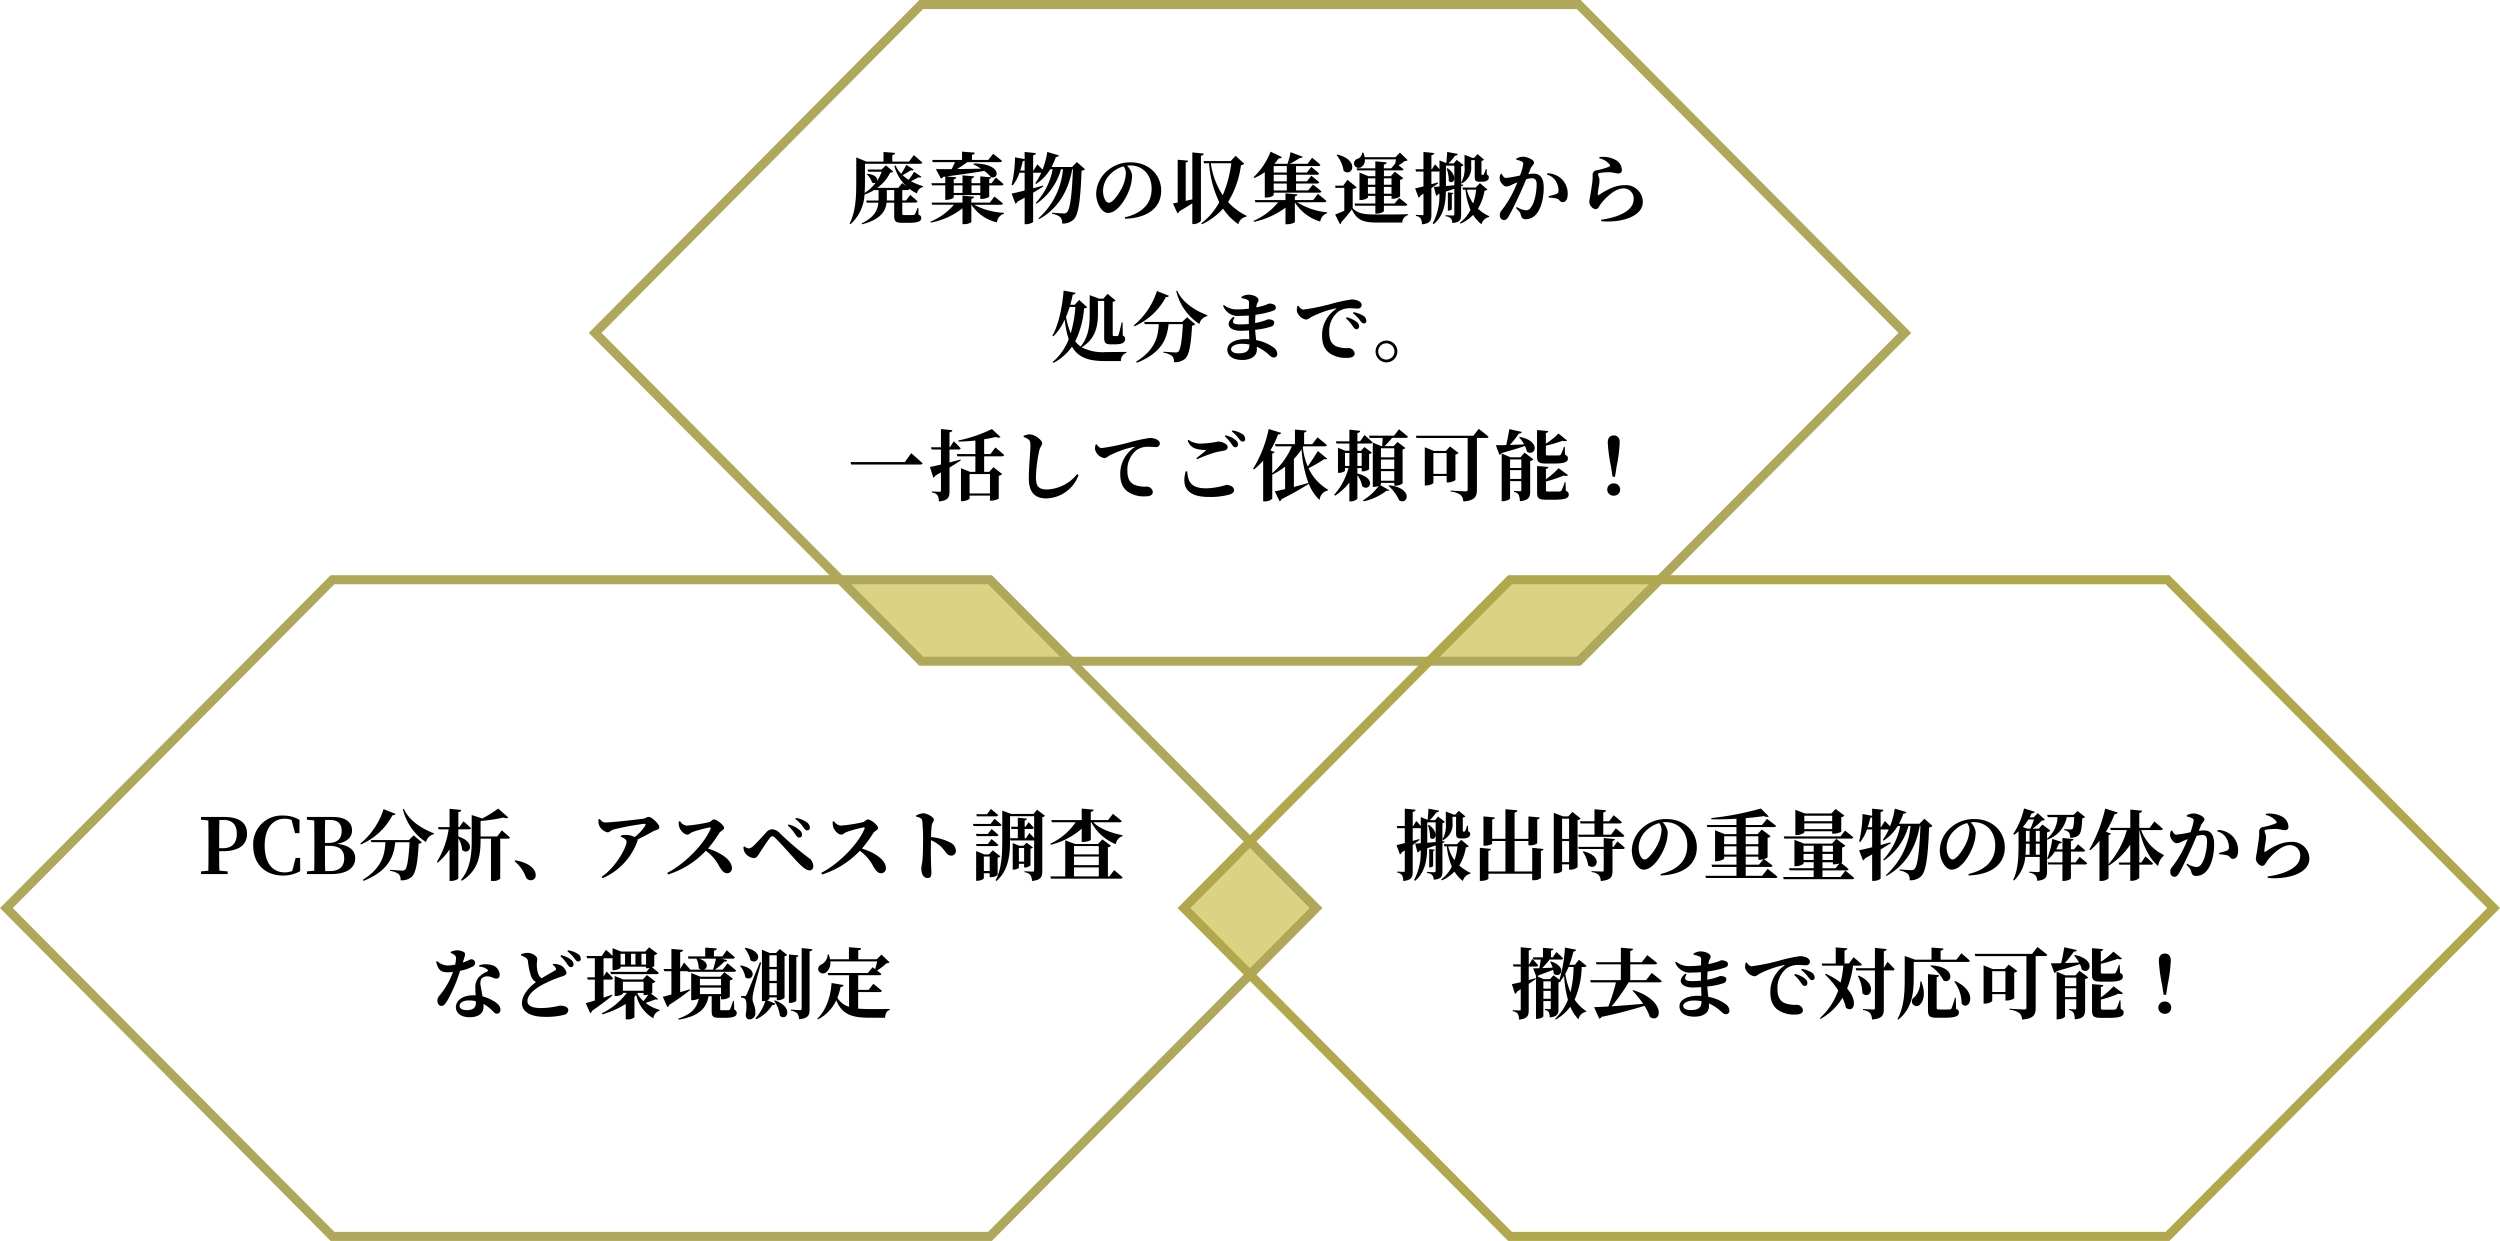 <svg xmlns="http://www.w3.org/2000/svg" width="552" height="274"><path data-name="パス 48" d="M276.295 186.934l-14.67 13.807 14.67 14.328 14.582-14.328z" fill="#dbd383"/><path data-name="パス 47" d="M366.574 128.092l-17.691 17.77h-33.3l18.115-17.77z" fill="#dbd383"/><path data-name="パス 46" d="M185.586 128.092l17.691 17.77h33.3l-18.115-17.77z" fill="#dbd383"/><g data-name="パス 31" fill="none"><path d="M349 0l73 73.5-73 73.5H203l-73-73.5L203 0z"/><path d="M203.832 2L132.82 73.5l71.013 71.5h144.336l71.013-71.5L348.168 2H203.832M203 0h146l73 73.5-73 73.5H203l-73-73.5L203 0z" fill="#afa759"/></g><g data-name="パス 32" fill="none"><path d="M219 127l73 73.5-73 73.5H73L0 200.5 73 127z"/><path d="M73.832 129L2.82 200.5 73.832 272h144.336l71.013-71.5-71.013-71.5H73.832M73 127h146l73 73.5-73 73.5H73L0 200.5 73 127z" fill="#afa759"/></g><g data-name="パス 58" fill="none"><path d="M479 127l73 73.5-73 73.5H333l-73-73.5 73-73.5z"/><path d="M333.832 129l-71.013 71.5 71.013 71.5h144.336l71.013-71.5-71.013-71.5H333.832m-.832-2h146l73 73.5-73 73.5H333l-73-73.5 73-73.5z" fill="#b1a74c"/></g><path data-name="パス 57" d="M195.794 44.26a3.009 3.009 0 00.017-.391v-1.9h1.632v2.3zm6.97 1.666h-.187a8.807 8.807 0 01-.6 1.411.45.45 0 01-.357.136c-.187.017-.527.017-.918.017h-1.02c-.391 0-.459-.085-.459-.306v-2.448h2.907c.238 0 .408-.085.459-.272-.595-.578-1.615-1.428-1.615-1.428l-.9 1.224h-.85v-2.3h1.126c.238 0 .408-.085.459-.272a43.494 43.494 0 00-1.615-1.258l-.867 1.054H193.7a8.926 8.926 0 002.856-3.366c.374-.034.544-.085.663-.238l-1.615-1.36-.952.918h-3.091l.153.476h2.958a8.378 8.378 0 01-1.02 2.023c.153-.544-.306-1.377-2.125-1.564l-.153.119a3.828 3.828 0 011.156 1.768.72.72 0 00.85.051 9.168 9.168 0 01-2.482 2.3c.068-.833.085-1.649.085-2.414v-4.029h12.206c.238 0 .408-.085.459-.272-.7-.663-1.87-1.649-1.87-1.649l-1.071 1.428h-3.689V34.23c.459-.068.595-.238.612-.476l-2.55-.2v2.121h-3.791l-2.227-.918V40.2c0 3.06-.085 6.46-1.462 9.163l.187.136a9.287 9.287 0 003.094-6.528 12.088 12.088 0 002.108-1h1v2.3h-2.734l.136.476h2.567c-.17 1.649-.935 3.264-3.706 4.573l.119.2c4.2-1.088 5.185-3.009 5.389-4.777h1.683v2.907c0 1.19.289 1.547 1.751 1.547h1.326c2.278 0 2.89-.323 2.89-1.054 0-.357-.1-.561-.6-.765zm-.935-7.99a14.353 14.353 0 01-1.207 1.764 9.8 9.8 0 01-1.326-1.02 25.136 25.136 0 001.836-1.088c.374.1.527.017.629-.153l-1.649-1.033a14.9 14.9 0 01-1.139 1.955 5.914 5.914 0 01-1.241-1.853l-.255.136a9.315 9.315 0 004.981 6.069 1.749 1.749 0 011.326-1.413l.034-.187a13.736 13.736 0 01-2.686-1.1 29.886 29.886 0 001.683-.867c.374.119.527.034.646-.119zm10.693 2.992v1.666h-1.938v-1.666zm3.927 0v1.666h-1.938v-1.666zm-10.8-.476l.136.476h2.924v3.2h.272c.731 0 1.6-.374 1.6-.561v-.497h5.865v.85h.34c.714 0 1.632-.357 1.632-.527v-2.465h2.7c.238 0 .408-.085.459-.272-.646-.6-1.7-1.462-1.7-1.462l-.935 1.258h-.527v-.935c.323-.051.425-.187.459-.357l-2.431-.221v1.513h-1.932V39.4c.425-.068.544-.238.578-.459l-2.567-.221v1.734h-1.938v-.884c.408-.051.527-.2.561-.425l-2.176-.187c3.706-.493 6.358-.867 8.364-1.224a8.909 8.909 0 011.445 1.343c1.751.714 2.669-2.924-3.774-2.992l-.068.221a14.119 14.119 0 011.683.935c-1.921.051-3.723.068-5.3.085.748-.459 1.547-1 2.261-1.53h7.191c.255 0 .425-.085.476-.272-.748-.646-1.955-1.564-1.955-1.564l-1.092 1.358h-3.587v-1.139c.459-.068.578-.238.612-.476l-2.805-.221v1.836h-6.6l.136.476h4.9c-.2.493-.476 1.054-.731 1.547h-3.485l1.122 2.074a.727.727 0 00.493-.357l.459-.068v1.462zm15.317 4.76c.255 0 .425-.085.476-.272-.714-.629-1.87-1.547-1.87-1.547l-1.02 1.343h-4.08v-.85c.442-.068.561-.238.595-.459l-2.55-.238v1.547h-6.829l.136.476h4.794a13.458 13.458 0 01-5.185 3.723l.1.221a16.316 16.316 0 006.987-3.162v3.5h.34a2.617 2.617 0 001.615-.459v-3.823h.034a9.243 9.243 0 005.61 3.893 2.273 2.273 0 011.547-1.921l.017-.2a15.386 15.386 0 01-6.579-1.768zm4.3-7.565a19.188 19.188 0 00.561-2.057.889.889 0 00.408-.136v2.193zm12.5-1.87l-1.054 1.1h-4.538a14.886 14.886 0 00.969-2.227c.391.017.595-.136.663-.34l-2.567-.76a17.611 17.611 0 01-1.054 3.91c-.51-.561-1.122-1.173-1.122-1.173l-.863 1.36h-.085v-3.366c.459-.068.578-.238.612-.476l-2.486-.255v1.581l-2.125-.391a27.179 27.179 0 01-.748 6.069l.255.119a9.627 9.627 0 001.477-2.788h1.139v3.927c-1.258.323-2.3.561-2.873.68l.85 2.244a.717.717 0 00.425-.459c.561-.306 1.1-.595 1.6-.884V49.5h.374c.714 0 1.5-.374 1.5-.544V42.56c.9-.544 1.649-1 2.227-1.377l-.051-.2c-.731.2-1.462.408-2.176.6V38.14h1.785a12.314 12.314 0 01-1.309 2.312l.187.153a9.948 9.948 0 003.111-3.23h.544a15.132 15.132 0 01-3.727 7.425l.153.187a13.677 13.677 0 005.406-7.616h.442a16.442 16.442 0 01-5.44 10.863l.136.17c4.437-2.444 6.528-6.504 7.344-11.029h.153c-.2 5.423-.612 8.891-1.326 9.5a.925.925 0 01-.714.255c-.459 0-1.7-.1-2.567-.17v.24a3.881 3.881 0 011.836.765 1.9 1.9 0 01.391 1.394 3.356 3.356 0 002.567-.918c1.037-1.037 1.5-4.335 1.717-10.744a1.47 1.47 0 00.782-.323zm10.834 2.414a8.185 8.185 0 01-.765 3.06c-.544 1.173-2.04 3.519-2.992 3.519-.714 0-1.292-1.258-1.292-2.6a5.244 5.244 0 011.53-3.638 6.576 6.576 0 012.992-1.8 2.5 2.5 0 01.527 1.459zm-.17 10.115c5.712-.238 7.956-2.992 7.956-6.2 0-3.536-2.771-6.256-6.681-6.256a7.635 7.635 0 00-5.168 1.819 6.871 6.871 0 00-2.5 5.049c0 2.21 1.258 4.3 2.618 4.3 2.074 0 3.978-3.094 4.743-5.253a8.969 8.969 0 00.561-3.026 3.523 3.523 0 00-1.122-2.159 4.578 4.578 0 01.68-.051c2.754 0 4.76 2.006 4.76 5.134 0 2.941-1.615 5.3-5.916 6.324zm14.837-14.654v10.37c-.51.1-1 .221-1.462.323v-8.466c.391-.051.51-.2.527-.408l-2.295-.2v9.452c-.425.085-.8.153-1.054.2l1 2.176a.717.717 0 00.425-.459c1.139-.646 2.074-1.241 2.856-1.734v4.573h.34c.731 0 1.564-.561 1.564-.8V34.383c.459-.051.578-.238.612-.476zm8.6 2.4a26.178 26.178 0 01-1.887 7.072 17.506 17.506 0 01-2.635-7.072zm.954-1.652l-1.088 1.156h-6.018l.153.493h1.088a23.9 23.9 0 002.261 8.6 14.706 14.706 0 01-3.995 4.692l.17.17a14.417 14.417 0 004.658-3.451 12.512 12.512 0 003.383 3.44 2.122 2.122 0 011.767-1.653l.051-.2a13.423 13.423 0 01-4.1-3.043 20.478 20.478 0 002.856-8.143c.408-.051.578-.136.714-.323zm11.305 2.261v1.428h-2.89v-1.428zm0 3.383h-2.89v-1.462h2.89zm0 2.006h-2.89v-1.53h2.89zm-4.862 1.564h.357c1 0 1.615-.442 1.615-.6v-.476h10.081c.238 0 .408-.085.459-.272-.7-.646-1.887-1.513-1.887-1.513l-1.054 1.292h-2.669V40.52h4.641c.238 0 .425-.085.476-.272-.663-.6-1.751-1.445-1.751-1.445l-.969 1.241h-2.4v-1.462h4.641c.238 0 .408-.085.459-.272-.646-.612-1.734-1.445-1.734-1.445l-.969 1.224h-2.4v-1.428h4.93a.428.428 0 00.459-.272c-.68-.646-1.836-1.547-1.836-1.547l-1 1.326h-3.927A19.093 19.093 0 00287 34.876a.561.561 0 00.629-.272l-2.686-1a17.194 17.194 0 01-.646 2.567h-2.822l-.068-.034a11.115 11.115 0 00.935-1.19c.391.068.612-.068.7-.255l-2.5-1.207a15.318 15.318 0 01-3.757 5.644l.17.17a12.927 12.927 0 002.312-1.275zm13.136 1.037c.238 0 .425-.085.476-.272-.714-.646-1.887-1.581-1.887-1.581l-1.037 1.377h-4.046v-.816c.408-.068.527-.238.561-.442l-2.635-.221v1.479h-6.778l.136.476h5.032a14.3 14.3 0 01-5.44 4.114l.1.221a17.993 17.993 0 006.953-3.128v3.655h.374c.782 0 1.7-.34 1.7-.493v-4.335a9.9 9.9 0 005.61 4.233 2.192 2.192 0 011.513-1.836l.017-.2a15.037 15.037 0 01-6.63-2.227zm14.841-5.27v1.411h-1.683v-1.411zm-1.683 3.4v-1.5h1.683v1.5zm-3.519 0v-1.5h1.632v1.5zm1.632-3.4v1.411h-1.632v-1.411zm4.556-4.2c-.051.289-.085.6-.136.9l-.9 1.088h-1.632v-.831c.459-.068.578-.238.629-.476l-2.516-.255v1.564h-4.131l.136.459h4v1.27h-1.547l-1.955-.8v6.069h.272c.765 0 1.6-.408 1.6-.595v-.323h1.632v1.689h-4.607l.136.493h4.471v1.734h.34c.731 0 1.547-.391 1.547-.561v-1.173h4.709c.238 0 .425-.085.459-.272-.7-.612-1.8-1.462-1.8-1.462l-1 1.241h-2.363v-1.683h1.683v.629h.323a2.65 2.65 0 001.564-.527V39.7a1.151 1.151 0 00.7-.357l-1.87-1.428-.884.986h-1.513V37.63h3.876c.238 0 .408-.085.459-.255-.34-.272-.748-.612-1.1-.867a12.413 12.413 0 001.36-.952c.34-.017.527-.068.646-.2l-1.717-1.666-.986 1.02h-6.8a4.308 4.308 0 00-.306-1.02h-.238a1.506 1.506 0 01-.969 1.36 1.076 1.076 0 00-.816 1.258 1.048 1.048 0 001.445.663 1.78 1.78 0 00.935-1.785zm-13.102-.951a7.289 7.289 0 011.547 3.485c1.87 1.513 3.672-2.312-1.394-3.6zm3.553 7.48a1.4 1.4 0 00.884-.34l-2.04-1.666L296.57 41h-1.785l.1.476h1.938v5.049c-.765.34-1.5.646-2.023.833l1.071 2.159a.375.375 0 00.255-.425 33.548 33.548 0 002.363-2.856c1.156 2.414 2.482 2.907 5.763 2.907h5.372a1.712 1.712 0 011.292-1.649v-.2c-2.125.068-4.76.068-6.7.068-3.145 0-4.335-.17-5.542-1.394zm24.089-1.21a3.922 3.922 0 002.074-3.859v-1.289h.782v3.5c0 .935.085 1.275 1.088 1.275h.425c1.088 0 1.6-.374 1.6-.952 0-.289-.068-.459-.442-.629l-.051-1.224h-.187a6.226 6.226 0 01-.442 1.19.222.222 0 01-.2.1h-.17c-.1 0-.136-.051-.136-.221v-2.886a.92.92 0 00.578-.238l-1.445-1.241-.782.833h-.359l-1.734-.68v2.465a6.235 6.235 0 01-.731 3.655zm-3.349-3.281a7.906 7.906 0 01.476 2.737c.969 1.02 2.244-1-.238-2.805zm-.153-.646h1.853v4.335c-.646.068-1.275.119-1.853.17zm3.349 4.556l.459-.17-.017-.221-.442.034v-4.026a1.033 1.033 0 00.544-.289l-1.513-1.157-.663.782h-1.156a11.4 11.4 0 001.445-1.717c.374 0 .561-.17.612-.374l-2.346-.442c-.034.714-.1 1.683-.2 2.465l-1.5-.6v1.961c-.425-.51-1-1.1-1-1.1l-.663 1.1h-.119v-3.111c.425-.068.6-.238.629-.476l-2.384-.238v3.825h-1.768l.119.493h1.649v3.281c-.8.2-1.445.374-1.836.459l.765 2.04a.759.759 0 00.425-.459l.646-.425v4.488c0 .187-.051.255-.272.255-.272 0-1.394-.068-1.394-.068v.255a1.415 1.415 0 011.054.561 2.494 2.494 0 01.272 1.275c1.87-.187 2.091-.867 2.091-2.159v-5.814c.612-.442 1.1-.8 1.513-1.1l-.068-.187c-.493.136-.969.272-1.445.408v-2.81h1.53a.568.568 0 00.255-.051v3.366c-.51.051-.935.068-1.241.085l.51 1.955a.716.716 0 00.476-.391l.238-.068a12.8 12.8 0 01-1.479 6.562l.238.153c2.261-1.921 2.618-4.675 2.669-7.174.7-.221 1.309-.442 1.87-.629v5.593c0 .221-.068.323-.323.323-.289 0-1.581-.085-1.581-.085v.255a1.746 1.746 0 011.156.493 1.545 1.545 0 01.306.986c1.717-.136 1.938-.748 1.938-1.819zm-2.057 1.785c.238-.051.323-.153.34-.306l-1.207-.136v4.046h.17c.306 0 .7-.221.7-.34zm5.389-1.037a15.162 15.162 0 01-.663 3.043 8.667 8.667 0 01-1.394-3.043zm.816-1.445l-.935.969H322.9l.153.476h.527a15.9 15.9 0 001.1 4.471 7.9 7.9 0 01-2.329 2.822l.136.221a9.033 9.033 0 002.771-1.938 8.553 8.553 0 001.853 2.074 2.213 2.213 0 011.683-1.615l.034-.17a9.962 9.962 0 01-2.5-1.649 11.632 11.632 0 001.462-4c.374-.034.527-.085.629-.255zm11.22-3.264c.238-.561.731-.816.731-1.292 0-.6-1.581-1.275-2.363-1.275a3.115 3.115 0 00-1.547.425v.255a4.045 4.045 0 011.258.408.516.516 0 01.272.51 11.579 11.579 0 01-.714 2.55 25.555 25.555 0 01-3.094.544c-.442 0-.646-.374-.952-.918l-.238.051a2.024 2.024 0 00-.187 1.173c.119.7.9 1.581 1.411 1.581a3.18 3.18 0 001.343-.442c.306-.136.714-.306 1.139-.476a34.33 34.33 0 01-.884 2.006 22.808 22.808 0 01-2.584 4.165 1.4 1.4 0 00-.391 1.1.958.958 0 00.833 1.054c.459 0 .731-.17 1.105-.816.612-1.037 1.666-3.23 2.448-4.93.425-.918.952-2.142 1.411-3.264a4.93 4.93 0 011.224-.221c.8 0 1.088.459 1.088 1.377 0 1.7-.476 4.114-1.292 5.1a1.239 1.239 0 01-1.139.6 5.167 5.167 0 01-1.972-.731l-.153.221c.816.884.935 1.037 1.02 1.377.2.85.459 1.105 1.122 1.105a3.018 3.018 0 002.21-.986c1.258-1.377 1.768-3.825 1.768-6 0-2.261-.884-3.077-2.244-3.077a10.334 10.334 0 00-1.156.1zm3.57 1.394a3.176 3.176 0 011.972 1.445 3.98 3.98 0 01.6 2.023.723.723 0 01-.527.816 16.147 16.147 0 01-1.666.476l.051.306a7.855 7.855 0 011.853.255c.561.221.6.765 1.19.748.748 0 1.122-.731 1.122-1.751a4.475 4.475 0 00-1.377-3.4 4.777 4.777 0 00-3.111-1.224zm13.855-2.244c.153.2.136.357-.068.459a13.21 13.21 0 01-2.907.833.994.994 0 00-.782 1.088 9.9 9.9 0 01-.034 1.207c-.085.8-.357 2.482-.476 3.281a13.219 13.219 0 00-.221 1.36 1.505 1.505 0 00.442 1.071 1.333 1.333 0 00.969.561c.561 0 .782-.68 1.207-1.275.969-1.224 3.009-3.3 4.913-3.3a2.207 2.207 0 012.261 2.312c0 1.394-.833 2.754-3.757 3.808a17.3 17.3 0 01-3.434.782l.034.34c4.267.391 9.18-.952 9.18-4.267a3.753 3.753 0 00-4.1-3.689c-2.312 0-4.42 1.394-5.627 2.176-.136.085-.2.051-.221-.136a14.722 14.722 0 01.255-1.87 6.717 6.717 0 00.119-1.394c-.051-.476-.306-.9-.306-1.173 0-.136.068-.272.374-.306a12.728 12.728 0 012.346-.153c.765.068 1.173.255 1.734.255a.694.694 0 00.8-.765 2.582 2.582 0 00-1.508-2.273 5.862 5.862 0 00-3.434-.561l-.068.255a4.065 4.065 0 012.309 1.377zM237.444 67.771a26.167 26.167 0 01-1.037 5.829 19.013 19.013 0 01-1.037-3.638 19.862 19.862 0 00.8-2.193zm4.981-1.326h1.375v7.973c0 1.19.2 1.615 1.513 1.615h.833c1.615 0 2.278-.408 2.278-1.139a.732.732 0 00-.51-.782l-.051-2.941h-.187c-.272 1.156-.561 2.448-.714 2.788-.085.187-.136.238-.255.238h-.748c-.221 0-.272-.068-.272-.289v-7.276a.905.905 0 00.629-.289l-1.766-1.462-.935 1.071h-.9l-2.108-.782v4.03c0 2.482-.2 5.185-2.006 7.31a5.372 5.372 0 01-1.19-1.139 20.2 20.2 0 001.955-7.276c.391-.068.561-.119.663-.289l-1.751-1.581-.986 1.071h-.969c.2-.748.391-1.513.544-2.244.391-.017.578-.187.629-.408l-2.652-.476c-.272 3.553-1.1 7.548-2.482 9.962l.221.136a12.4 12.4 0 002.517-3.707 19.44 19.44 0 00.867 4.335 12.281 12.281 0 01-3.553 5.049l.17.187a11.436 11.436 0 004.116-3.587c1.445 2.516 3.808 3.179 7.344 3.179h3.451a1.772 1.772 0 011.22-1.822v-.2c-1.139.017-3.536.034-4.522.034a10.07 10.07 0 01-5.355-1.054c3.3-2.006 3.587-5.134 3.587-7.48zm13.022-2.193a16.108 16.108 0 01-5.134 7.616l.136.187a14.306 14.306 0 006.97-6.46c.425.034.578-.085.663-.289zm5.593 6.834h-8.415l.153.476h3.077c-.136 2.55-.612 5.576-5 8.3l.17.238c5.695-2.295 6.681-5.542 7-8.534h3.162c-.187 3.349-.493 5.627-1 6.069a.872.872 0 01-.629.187c-.425 0-1.8-.1-2.686-.17v.221a4.3 4.3 0 011.928.727 1.771 1.771 0 01.408 1.36 3.315 3.315 0 002.414-.714c.952-.782 1.36-3.179 1.581-7.344a1.167 1.167 0 00.714-.306l-1.819-1.547zm-1.326-6.817a12.027 12.027 0 005.117 7.276 2.259 2.259 0 011.717-1.751l.051-.187c-2.567-.969-5.525-2.754-6.681-5.44zm16.15 11.815c0 1.547-.833 1.938-2.5 1.938-.9 0-1.547-.374-1.547-.935 0-.612.969-1.173 2.363-1.173a8.85 8.85 0 011.683.153zM274.113 65.8a6.639 6.639 0 011.258.374.576.576 0 01.408.612c0 .238-.017.731-.017 1.36a21 21 0 01-2.567.17 4.458 4.458 0 01-2.941-.969l-.2.153a3.464 3.464 0 003.655 2.244c.7 0 1.377-.034 2.023-.085v1.87a19.083 19.083 0 01-2.006.1c-1.394 0-1.87-.374-1.139-1.5l-.255-.17c-2.108 1.649-.765 3.077 1.547 3.077.629 0 1.275-.034 1.9-.085.017.7.051 1.36.068 1.955-.272-.017-.544-.034-.833-.034-2.278 0-4.012.884-4.012 2.312 0 1.5 1.343 2.295 3.3 2.295 2.006 0 3.213-.9 3.213-2.278 0-.221 0-.425-.017-.646a9.689 9.689 0 012.754 1.853c.408.34.6.527 1.02.527a.745.745 0 00.748-.85 1.851 1.851 0 00-.935-1.445 9.265 9.265 0 00-3.725-1.54c-.085-.68-.17-1.411-.221-2.278a16.178 16.178 0 003.519-.714.9.9 0 00.7-.85c0-.561-.663-.748-1.36-.748-.119 0-.374.17-1.1.391a16.835 16.835 0 01-1.768.425c.017-.629.034-1.258.085-1.819a20.2 20.2 0 003.672-.816c.51-.17.816-.34.816-.833 0-.646-.969-.833-1.445-.833-.136 0-.391.17-1.088.408a19.37 19.37 0 01-1.785.442 4.329 4.329 0 01.136-.68c.119-.425.357-.629.357-.969 0-.646-1.156-1.156-2.244-1.156a2.775 2.775 0 00-1.53.493zm12.359 1.768a3.608 3.608 0 00-.136 1.054 2.548 2.548 0 002.023 1.938c.476 0 .833-.374 1.19-.578a22.649 22.649 0 015.372-1.9c.17-.051.187.051.051.153a6.939 6.939 0 00-3.06 5.865c0 2.159.765 3.332 1.938 4.063a6.428 6.428 0 003.621.85c.782 0 1.632-.187 1.632-.969a1.366 1.366 0 00-1.309-1.19 6.286 6.286 0 01-2.839-.425c-.6-.323-1.462-.969-1.462-2.941a5.54 5.54 0 012.04-4.709 4.521 4.521 0 012.72-.714c.476 0 1.037.068 1.5.068a.812.812 0 00.9-.765c0-.459-.34-.765-.8-.969a3.422 3.422 0 00-1.445-.272 32.8 32.8 0 00-4.114.867 47.123 47.123 0 01-6.494 1.36c-.442 0-.816-.425-1.122-.85zm12.257 1.6a7.081 7.081 0 011.547 1.564c.323.425.527.68.85.68a.528.528 0 00.561-.595 1.3 1.3 0 00-.6-1.054 5.925 5.925 0 00-2.227-.833zm-1.547 1.1a8.645 8.645 0 011.513 1.768c.272.391.493.646.765.663a.594.594 0 00.629-.612 1.259 1.259 0 00-.476-.969 5.8 5.8 0 00-2.278-1.071zm8.959 9.741a2.406 2.406 0 10-2.414-2.414 2.409 2.409 0 002.414 2.416zm0-4.2a1.794 1.794 0 010 3.587 1.794 1.794 0 110-3.587zm-118.354 26.217l.153.544h15.232c.289 0 .476-.085.527-.272-.935-.884-2.5-2.244-2.5-2.244l-1.411 1.972zm24.31-.561c-.816.221-1.649.442-2.448.646v-2.856h2.006c.238 0 .408-.085.459-.272-.544-.612-1.513-1.547-1.513-1.547l-.867 1.326h-.085v-3.3c.425-.068.595-.238.629-.476l-2.516-.255v4.029h-2.193l.136.493h2.057v3.317a65.846 65.846 0 01-2.431.544l.748 2.346a.766.766 0 00.459-.46c.425-.238.833-.459 1.224-.68v3.98c0 .221-.068.289-.323.289-.306 0-1.683-.085-1.683-.085v.238a1.767 1.767 0 011.244.611 2.821 2.821 0 01.306 1.36c2.074-.187 2.346-.935 2.346-2.278v-5.2a54.494 54.494 0 002.482-1.581zm6.494 3.213v4.284h-4.505v-4.284zm2.635-3.927c.255 0 .442-.085.493-.272-.731-.7-1.938-1.683-1.938-1.683l-1.088 1.462H217.3v-3.264a31.151 31.151 0 002.567-.51c.493.2.867.187 1.054.017l-1.9-1.768a31.89 31.89 0 01-7.446 2.533l.051.238c1.224-.017 2.5-.1 3.74-.238v2.992h-4.1l.136.493h3.961v3.434h-1.175l-2.006-.8v7.276h.289c.8 0 1.615-.425 1.615-.612v-.612h4.505v1.105h.323a3.306 3.306 0 001.615-.459v-5.031a1.439 1.439 0 00.748-.391l-1.938-1.5-.918 1.02H217.3v-3.43zm5.9-3.689c.306.272.391.578.391 1.411 0 1.275-.357 4.726-.357 7.157 0 3.179 1.462 4.42 3.842 4.42a7.777 7.777 0 007.14-5.151l-.306-.221a9.009 9.009 0 01-6.562 3.4c-2.006 0-2.533-.731-2.533-2.669a30.106 30.106 0 01.731-5.916c.187-.867.646-1.139.646-1.615 0-.7-1.615-1.955-2.771-1.972a3.788 3.788 0 00-1.326.323v.271a3.3 3.3 0 011.104.562zm14.79 1.088a3.608 3.608 0 00-.136 1.054 2.548 2.548 0 002.02 1.938c.476 0 .833-.374 1.19-.578a22.649 22.649 0 015.372-1.9c.17-.051.187.051.051.153a6.939 6.939 0 00-3.06 5.865c0 2.159.765 3.332 1.938 4.063a6.428 6.428 0 003.621.85c.782 0 1.632-.187 1.632-.969a1.366 1.366 0 00-1.309-1.19 6.286 6.286 0 01-2.839-.425c-.6-.323-1.462-.969-1.462-2.941a5.54 5.54 0 012.04-4.709 4.521 4.521 0 012.72-.714c.476 0 1.037.068 1.5.068a.812.812 0 00.9-.765c0-.459-.34-.765-.8-.969a3.422 3.422 0 00-1.445-.272 32.8 32.8 0 00-4.114.867 47.123 47.123 0 01-6.494 1.36c-.442 0-.816-.425-1.122-.85zm19.89 5.933c-.935 3.281.153 5.644 5.117 5.644a15.886 15.886 0 004.607-.544c.731-.272.935-.493.935-1.037 0-.714-1.037-1.088-1.666-1.088a16.326 16.326 0 01-4.42.765c-3.366 0-4.063-1.36-4.233-3.757zm2.515-2.683a29.405 29.405 0 014.046-1.513c.629-.17 1.275-.272 1.819-.374.612-.119.884-.374.884-.85 0-.646-1.309-1.173-2.125-1.173a21.161 21.161 0 01-3.5.442 4.569 4.569 0 01-3.026-.816l-.187.17c.663 1.785 2.125 2.006 3.876 2.074.2.017.221.068.085.187-.493.408-1.36 1.1-2.023 1.6zm7.65-6.137a7.471 7.471 0 011.547 1.564c.34.425.527.68.867.68a.524.524 0 00.544-.6 1.256 1.256 0 00-.595-1.054 5.574 5.574 0 00-2.21-.816zm-1.547 1.088a8.3 8.3 0 011.53 1.751c.272.408.493.646.765.663a.594.594 0 00.629-.612 1.253 1.253 0 00-.493-.969 5.607 5.607 0 00-2.261-1.071zm15.266 4.981a14.117 14.117 0 001.7-2.125 26.154 26.154 0 001.513 7.429c-1.088.306-2.193.612-3.213.867zm5.3-1.751c-.527.85-1.462 2.329-2.244 3.4a15.106 15.106 0 01-1.088-4.216l.119-.221h4.709c.255 0 .442-.085.493-.272-.782-.7-2.074-1.7-2.074-1.7l-1.156 1.5h-1.8V95.5c.391-.068.51-.221.544-.425l-2.567-.221v3.213h-4.42l.136.476h3.6a15.761 15.761 0 01-4.335 5.933v-4.354c.323-.051.476-.17.527-.323l-.935-.34a21.99 21.99 0 001.7-3.536c.391.017.612-.136.663-.357l-2.737-.833a27.114 27.114 0 01-3.451 8.789l.2.136a14.581 14.581 0 002.033-1.958v9.01h.374a2.322 2.322 0 001.632-.6v-5.3a18.344 18.344 0 002.839-1.768v4.947c-.952.221-1.751.408-2.278.493l1.071 2.21a.687.687 0 00.408-.476 62.929 62.929 0 006.035-3.383 9.829 9.829 0 002.38 3.57 2.3 2.3 0 011.832-2.103l.034-.187a10.5 10.5 0 01-4.3-4.726 31.943 31.943 0 003.468-2.023c.374.1.544.051.629-.085zm5.984.442h.969v2.856h-.969zm3.689 0v2.856h-.952v-2.859zm-.952 3.332h.952v.714h.255a2.687 2.687 0 001.377-.425v-3.4a1.028 1.028 0 00.612-.306l-1.649-1.224-.748.816h-.8v-1.6h2.89c.238 0 .425-.085.476-.272-.663-.646-1.785-1.6-1.785-1.6l-.986 1.394h-.595V95.6c.459-.068.578-.221.612-.476l-2.38-.255v2.584h-2.975l.136.476h2.839v1.6h-.884l-1.632-.663v5.542h.221c.646 0 1.326-.34 1.326-.476v-.578h.765a14.492 14.492 0 01-3.145 5.882l.187.221a13.006 13.006 0 003.162-2.924v4.182h.34c.663 0 1.428-.442 1.428-.646v-5.153a6.036 6.036 0 011.071 2.448c1.615 1.326 3.349-1.768-1.071-2.805zm6.868 3.91a9.841 9.841 0 012.38 3.23c1.955 1.071 3.128-2.737-2.244-3.349zm1.275-8.279v1.989h-2.941v-1.992zm-2.941 7.157v-2.111h2.941v2.108zm0-4.675h2.941v2.074h-2.941zm2.89-5.27h-5.525l.136.493h2.89c-.034.612-.085 1.326-.119 1.819H305l-1.887-.782v9.772h.289a2.532 2.532 0 001.054-.238 12.551 12.551 0 01-3.5 3.213l.136.221a12.6 12.6 0 005.083-2.363q.434.127.561-.1l-1.989-1.122c.1-.085.17-.153.17-.2v-.289h2.941v.612h.323a2.543 2.543 0 001.513-.493v-7.52a1.028 1.028 0 00.612-.306l-1.734-1.326-.867.918h-1.989a15.854 15.854 0 001.649-1.819h3.026c.238 0 .425-.085.476-.272-.748-.663-1.972-1.632-1.972-1.632zm8.687 8.432v-4.59h2.924v4.59zm4.862-4.267a1.207 1.207 0 00.7-.357l-1.9-1.428-.9.986h-2.669l-1.989-.816v8.449h.289c.816 0 1.615-.425 1.615-.612V105.1h2.924v1.411h.323a2.962 2.962 0 001.615-.493zm3.944-4.148h-12.661l.136.493h11.288v11.39c0 .255-.119.391-.459.391-.544 0-3.3-.17-3.3-.17v.221a4.445 4.445 0 012.176.731 1.82 1.82 0 01.6 1.445c2.618-.17 3.026-1.156 3.026-2.533V96.7h2.074c.255 0 .459-.085.493-.272-.816-.714-2.159-1.734-2.159-1.734zm8.126 9.537v-1.941h2.482v1.938zm2.482-4.3v1.887h-2.482v-1.891zm-.17-.493h-2.227l-1.938-.816v10.519h.289c.8 0 1.564-.442 1.564-.629v-3.791h2.482v1.921c0 .2-.051.306-.289.306-.306 0-1.326-.068-1.326-.068v.221a1.419 1.419 0 011.037.646 3.442 3.442 0 01.255 1.394c2.023-.17 2.278-.935 2.278-2.278v-6.613a1.151 1.151 0 00.7-.357l-1.938-1.479zm-.306-4.386a7.59 7.59 0 011.088 1.547c-1.1.051-2.176.085-3.128.119a24 24 0 001.989-2.516c.408 0 .578-.153.646-.357l-2.771-.612c-.153 1-.408 2.38-.68 3.519-.969.034-1.768.034-2.278.034l.765 2.108a.645.645 0 00.493-.374c2.278-.646 3.961-1.156 5.151-1.564a4.782 4.782 0 01.425 1.224c1.785 1.292 3.332-2.261-1.53-3.23zm7.463 5.78c2.55 0 3.3-.323 3.3-1.139 0-.357-.119-.578-.629-.8l-.068-1.768h-.187a9.888 9.888 0 01-.68 1.717.528.528 0 01-.425.187c-.2.017-.629.017-1.088.017h-1.258c-.459 0-.527-.085-.527-.323V98.4a29.286 29.286 0 003.689-1.088c.51.136.833.119 1-.034l-1.9-1.564a15.644 15.644 0 01-2.788 2.244v-2.341c.34-.051.493-.221.527-.442l-2.482-.221v5.729c0 1.309.34 1.666 1.989 1.666zm2.771 4.114h-.17a16.075 16.075 0 01-.714 1.853.576.576 0 01-.442.2c-.187.017-.629.017-1.122.017h-1.309c-.493 0-.561-.085-.561-.323v-1.9a26.511 26.511 0 003.897-1.314c.527.136.833.085 1-.085l-2.108-1.547a16.589 16.589 0 01-2.788 2.448v-2.277c.357-.051.527-.221.544-.442l-2.5-.2v5.763c0 1.326.34 1.683 2.006 1.683H343c2.618 0 3.383-.34 3.383-1.156 0-.357-.136-.578-.646-.816zm10.642 2.975a1.352 1.352 0 100-2.7 1.352 1.352 0 100 2.7zm.017-13.294c-.765 0-1.326.493-1.326 1.53a33.829 33.829 0 00.7 5.287l.357 2.295h.544l.357-2.295a32.88 32.88 0 00.68-5.287c.001-1.041-.543-1.534-1.308-1.534z"/><path data-name="パス 59" d="M49.347 181.049c1.989 0 2.941 1.071 2.941 3.077 0 1.87-.918 3.162-3.06 3.162h-.833v-1c0-1.768 0-3.519.051-5.236zm-.153 6.9c3.927 0 5.355-1.717 5.355-3.825 0-2.312-1.513-3.74-5.1-3.74h-5.066V181l1.617.151c.034 1.717.034 3.434.034 5.134v.833c0 1.734 0 3.451-.034 5.134l-1.615.153V193h5.879v-.595l-1.819-.17c-.051-1.5-.051-2.958-.051-4.284zm17.068 1.481h-.986l-.748 2.87a4.4 4.4 0 01-1.666.323c-2.55 0-4.42-1.9-4.42-5.916 0-3.978 1.9-5.933 4.42-5.933a3.889 3.889 0 011.53.289l.748 2.907h.969l.034-2.941a6.911 6.911 0 00-3.587-.952 6.3 6.3 0 00-6.647 6.613c0 4.233 2.805 6.63 6.579 6.63a7.515 7.515 0 003.791-.969zm5.538 2.907c-.051-1.768-.051-3.57-.051-5.576h.935c2.278 0 3.315.9 3.315 2.788 0 1.819-1.139 2.788-3.145 2.788zm1-11.288c1.836 0 2.635.85 2.635 2.414 0 1.717-.935 2.652-2.89 2.652h-.8c0-1.734 0-3.417.051-5.066zm-5.032-.663V181l1.615.153c.034 1.683.034 3.383.034 5.083v.731c0 1.785 0 3.553-.034 5.287l-1.615.153V193h5.253c4.148 0 5.406-1.785 5.406-3.468 0-1.7-1.156-2.873-3.978-3.213 2.448-.476 3.281-1.649 3.281-2.941 0-1.734-1.275-2.992-4.284-2.992zm16.921-1.734a16.108 16.108 0 01-5.134 7.616l.136.187a14.306 14.306 0 006.97-6.46c.425.034.578-.085.663-.289zm5.593 6.834h-8.414l.153.476H85.1c-.136 2.55-.612 5.576-5 8.3l.17.238c5.695-2.3 6.681-5.542 7-8.534h3.162c-.187 3.349-.493 5.627-1 6.069a.872.872 0 01-.629.187c-.425 0-1.8-.1-2.686-.17v.221a4.3 4.3 0 011.921.727 1.771 1.771 0 01.408 1.36 3.315 3.315 0 002.414-.714c.952-.782 1.36-3.179 1.581-7.344a1.167 1.167 0 00.715-.302l-1.819-1.547zm-1.325-6.817a12.027 12.027 0 005.117 7.276 2.259 2.259 0 011.717-1.751l.051-.187c-2.567-.969-5.525-2.754-6.681-5.44zm12.243 4.454h2.346c.238 0 .408-.085.459-.272-.612-.6-1.666-1.5-1.666-1.5l-.922 1.279h-.217v-3.3c.459-.068.6-.238.629-.493l-2.567-.255v4.048h-2.55l.136.493h2.21a18.827 18.827 0 01-2.584 7.157l.187.2a13.749 13.749 0 002.6-2.941v6.97h.391c.731 0 1.547-.408 1.547-.578v-8.853a6.113 6.113 0 01.85 2.584c1.5 1.411 3.349-1.615-.85-2.958zm8.582 1.577h-3.673v-3.43a33.473 33.473 0 004.981-.748c.544.17.935.17 1.156-.017L110 178.533a24.271 24.271 0 01-3.519 2.176l-2.329-.748v5.474c0 3.111-.255 6.307-2.363 8.84l.17.2c3.842-2.312 4.148-5.967 4.148-8.993v-.302h2.3v9.333h.374a2.263 2.263 0 001.666-.493v-8.84h1.683c.238 0 .408-.085.459-.272-.68-.629-1.785-1.564-1.785-1.564zm3.842 5.474a8.29 8.29 0 012.465 3.417 1.139 1.139 0 001.1.765 1.036 1.036 0 001.088-1.122 1.859 1.859 0 00-.357-1.139c-.629-.952-1.87-1.734-4.148-2.142zm18.53-9.274a2.925 2.925 0 00.118 1.3 2.7 2.7 0 001.853 1.581c.51 0 .748-.459 1.411-.646a58.837 58.837 0 016.664-1.235c.323 0 .425.085.255.425a10.39 10.39 0 01-2.312 2.5 4.126 4.126 0 00-1.853-.476 4.564 4.564 0 00-1.19.136l-.034.255c.7.306 1.275.612 1.275 1.156 0 1.122-2.227 5.474-5.525 7.718l.238.289a14.1 14.1 0 007.667-8.126.581.581 0 00.034-.408 60.898 60.898 0 003.485-1.836c.408-.238 1.343-.289 1.343-.884 0-.714-1.683-2.278-2.329-2.278-.425 0-.68.323-1.309.408-1.207.17-6.732.816-8.3.816-.544 0-.765-.238-1.241-.765zm17.714.527a3.521 3.521 0 00.132 1.237c.2.629 1 1.615 1.751 1.615.476 0 .68-.408 1.241-.595a29.066 29.066 0 013.706-1c.187 0 .289.068.187.323-1.377 3.315-5.559 7.65-9.554 9.724l.187.357a19.545 19.545 0 008.33-5.236 9.636 9.636 0 013.026 3.553c.578.9 1.02 1.411 1.683 1.411a1.068 1.068 0 001.054-1.1c0-1.87-2.5-3.485-5.287-4.352a30.483 30.483 0 002.567-3.536c.2-.289.986-.544.986-1.037 0-.544-1.53-1.853-2.261-1.853-.357 0-.646.493-1.071.595a32.82 32.82 0 01-4.964.765 2.018 2.018 0 01-1.428-.986zm26.588 3.519a.6.6 0 00.629-.629 1.344 1.344 0 00-.527-1.037 5.818 5.818 0 00-2.448-1.241l-.17.238a8.665 8.665 0 011.683 1.989c.305.421.527.676.833.676zm1.768-1.6a.558.558 0 00.6-.612 1.51 1.51 0 00-.646-1.139 5.867 5.867 0 00-2.4-1l-.187.238a6.537 6.537 0 011.768 1.819c.321.454.524.692.864.692zm-13.724 4.962a2.684 2.684 0 001.938 1.156c.612 0 .884-.493 1.241-1.054.527-.833 1.7-2.618 2.244-3.315.255-.323.425-.442.6-.442.187 0 .425.119.748.459.969.952 3.621 3.91 4.624 5.015 1.326 1.394 2.193 2.057 2.839 2.057a.834.834 0 00.833-.935 2.217 2.217 0 00-1.02-1.836 66.005 66.005 0 01-6.409-5.491 2.414 2.414 0 00-1.683-.816 1.885 1.885 0 00-1.326.748c-.51.527-1.972 2.227-2.839 2.975a1.672 1.672 0 01-.952.51 1.743 1.743 0 01-.969-.476l-.2.153a2.238 2.238 0 00.331 1.292zm19.363-6.885a3.521 3.521 0 00.137 1.241c.2.629 1 1.615 1.751 1.615.476 0 .68-.408 1.241-.595a29.066 29.066 0 013.706-1c.187 0 .289.068.187.323-1.377 3.315-5.559 7.65-9.554 9.724l.187.357a19.545 19.545 0 008.33-5.236 9.636 9.636 0 013.026 3.553c.578.9 1.02 1.411 1.683 1.411a1.068 1.068 0 001.054-1.1c0-1.87-2.5-3.485-5.287-4.352a30.48 30.48 0 002.567-3.536c.2-.289.986-.544.986-1.037 0-.544-1.53-1.853-2.261-1.853-.357 0-.646.493-1.071.595a32.82 32.82 0 01-4.964.765 2.018 2.018 0 01-1.428-.986zm18.437-1.088c.7.119 1.224.306 1.326.867a37.572 37.572 0 01.187 4.318c0 1.02-.017 3.3-.153 4.573-.085.748-.238 1.139-.238 1.6 0 1.258.476 2.176 1.36 2.176.68 0 .867-.357.867-1.241 0-.238-.034-.816-.068-1.683a95.525 95.525 0 01-.017-5.44 9.029 9.029 0 012.04 1.275c1.309 1.207 1.377 2.142 2.465 2.142a.987.987 0 00.986-1.037 2.055 2.055 0 00-1.241-1.853 11.417 11.417 0 00-4.233-1.207 21.019 21.019 0 01.153-2.567c.085-.629.459-.8.459-1.292 0-.561-1.513-1.394-2.363-1.394a4.019 4.019 0 00-1.547.493zm17.629-.085c.238 0 .408-.085.459-.272-.6-.561-1.581-1.36-1.581-1.36l-.884 1.156h-2.363l.136.476zm-1.229 1.683h-3.876l.136.459h5.763c.2 0 .374-.068.425-.255-.578-.544-1.564-1.343-1.564-1.343zm-3.2 2.193l.136.493h4.369a.407.407 0 00.442-.272c-.561-.544-1.513-1.292-1.513-1.292l-.816 1.071zm4.505 2.686a.415.415 0 00.442-.255c-.561-.527-1.513-1.292-1.513-1.292l-.816 1.088H215.5l.136.459zm-2.771 5.508v-3.2h1.292v3.2zm3.043-2.941a1.07 1.07 0 00.612-.306l-1.7-1.309-.816.884h-1.054l-1.785-.731v6.562h.255c.731 0 1.445-.391 1.445-.561v-1.1h1.292v.867h.306a2.412 2.412 0 001.445-.51zm4.692.867v-3.009h1.156v3.009zm1.394 1.292a1.814 1.814 0 001.173-.459v-3.706a.9.9 0 00.544-.255l-1.411-1.054-.68.68h-.952l-1.428-.595v5.865h.2c.561 0 1.156-.306 1.156-.442v-.85h1.156v.816zm.187-6.46h-.306v-2.04h1.615a.386.386 0 00.425-.272c-.425-.493-1.173-1.224-1.173-1.224l-.663 1h-.2v-1.391c.34-.051.459-.187.493-.408l-2.006-.187v1.989h-1.513l.136.493h1.377v2.04h-1.717v-4.862h5.321v4.828c-.459-.527-1.054-1.122-1.054-1.122zm2.431-6.29l-.8.935h-4.9l-1.981-.731v6.188c0 3.2-.068 6.562-1.479 9.2l.221.136c2.873-2.55 2.975-6.29 2.975-9.333v-.034l.119.425h4.981a.861.861 0 00.221-.034v6.56c0 .238-.068.357-.34.357-.323 0-1.785-.1-1.785-.1v.238a1.9 1.9 0 011.292.612 2.284 2.284 0 01.34 1.309c2.023-.187 2.295-.918 2.295-2.21v-11.869a1.211 1.211 0 00.6-.306zm3.043 7.735a16.121 16.121 0 006.817-3.553v2.924h.34c.782 0 1.666-.323 1.666-.476v-3.859h.119a10.618 10.618 0 005.406 4.845 2.16 2.16 0 011.479-1.785l.034-.2c-2.278-.425-5.032-1.377-6.494-2.856h5.814c.238 0 .425-.085.476-.272-.748-.663-1.938-1.6-1.938-1.6l-1.071 1.377h-3.825v-1.821c.459-.068.6-.238.629-.476l-2.635-.238v2.533h-6.715l.153.493h5.221a13.731 13.731 0 01-5.593 4.726zm5.117 5h5.474v1.987h-5.474zm5.474-4.709v1.836h-5.474v-1.838zm0 4.216h-5.474v-1.9h5.474zm2.346 2.482h-.34V187.1a1.205 1.205 0 00.68-.34l-1.887-1.428-.969 1.02h-5.066l-2.176-.816v7.974h-3.281l.136.493H247.4c.238 0 .425-.085.476-.272-.7-.646-1.87-1.615-1.87-1.615zM99.522 210.408a3.2 3.2 0 01.748.391.888.888 0 01.425.782 8.05 8.05 0 01-.2 1.411 8.7 8.7 0 01-1.6.187 3.43 3.43 0 01-2.346-.952l-.255.136c.476 1.887 1.122 2.312 2.533 2.312a9.863 9.863 0 001.19-.068 16.722 16.722 0 01-3.026 5.27 1.6 1.6 0 00-.408 1.1c0 .578.323 1.139.9 1.139.476 0 .816-.442 1.241-1.1a32.7 32.7 0 002.856-6.664 9.378 9.378 0 002.805-.952.926.926 0 00.527-.782.849.849 0 00-.884-.816c-.221 0-.612.323-1.853.731.493-1.462.663-1.989.323-2.261a2.832 2.832 0 00-1.6-.442 3.422 3.422 0 00-1.377.34zm5.542 11.118c0 .969-.68 1.513-1.938 1.513-1.19 0-1.649-.408-1.649-.969 0-.544.646-1.173 2.023-1.173a6.488 6.488 0 011.564.17zm.765-8.092a3.11 3.11 0 011.717.578c.17.136.238.289.153.442a5.661 5.661 0 00-2.04 1.377 3.472 3.472 0 00-.7 2.414c0 .459.017.986.051 1.53-.17-.017-.34-.017-.51-.017-2.482 0-3.842 1.258-3.842 2.635 0 1.258 1.122 2.21 2.992 2.21 1.955 0 3.111-.8 3.111-2.312 0-.2 0-.408-.017-.612a7.071 7.071 0 011.564 1.1c.663.578.9 1.054 1.411 1.054.391 0 .782-.289.782-.952 0-.748-.748-1.462-1.819-2.023a8.232 8.232 0 00-2.139-.858c-.153-.918-.323-1.751-.391-2.244a2.356 2.356 0 01.119-1.615 1.663 1.663 0 011.275-.561c.935-.017 1.394.493 2.057.493.544 0 .731-.391.731-.935a2.291 2.291 0 00-1.87-2.074 4.73 4.73 0 00-2.652.068zm16.2-.408a2.093 2.093 0 01.7.748.353.353 0 01-.17.493c-.408.255-1.768 1-2.958 1.734a1.928 1.928 0 01-.748-.952 6.287 6.287 0 01-.323-2.142c0-.442.1-.816.1-1.173 0-.544-1.037-1.343-2.176-1.343a3.894 3.894 0 00-1.411.323v.255a6.628 6.628 0 01.986.459 1.06 1.06 0 01.544.8 14.824 14.824 0 00.748 3.485 2.545 2.545 0 001.02 1.139c-1.343 1-3.094 2.72-3.094 4.641 0 2.04 2.108 3.026 5.049 3.026a15.692 15.692 0 004.369-.476 1.168 1.168 0 00.816-.935c0-.816-.9-1.054-1.9-1.054a19.081 19.081 0 01-4.063.527c-2.074 0-3.06-.527-3.06-1.547 0-1.258 1.326-2.448 2.839-3.349a24.77 24.77 0 014.658-2.04c.816-.272 1.122-.459 1.122-.867a2.388 2.388 0 00-1.36-1.666 3.951 3.951 0 00-1.564-.289zm1.7-1.9a8.128 8.128 0 011.513 1.768c.272.391.493.646.765.646a.585.585 0 00.629-.612 1.222 1.222 0 00-.476-.952 5.5 5.5 0 00-2.26-1.076zm1.547-1.088a8.438 8.438 0 011.548 1.562c.323.408.51.7.833.7a.554.554 0 00.578-.612 1.271 1.271 0 00-.6-1.037 5.65 5.65 0 00-2.227-.833zm12.733.561v2.38h-.986v-2.38zm2.295 0v2.38h-.969v-2.38zm2.346 0v2.38h-1.02v-2.38zm-7.5 9.027c-.629.221-1.275.442-1.887.646v-3.982h1.649c.238 0 .391-.085.442-.272-.493-.6-1.411-1.5-1.411-1.5l-.68 1.088v-4.025h1.785a.634.634 0 00.2-.034v2.669h.238c.714 0 1.53-.391 1.53-.544v-.238h5.627v.34h.306a2.557 2.557 0 00.493-.051l-.7.867h-7.99l.136.493h10.115c.238 0 .408-.085.459-.272a29.654 29.654 0 00-1.513-1.241c.289-.1.51-.221.51-.289v-2.363a1.389 1.389 0 00.7-.374l-1.836-1.377-.85.935h-5.33l-1.887-.748v1.717c-.612-.629-1.462-1.36-1.462-1.36l-.952 1.377h-3.332l.136.493h1.7v4.219h-1.7l.136.493h1.564v4.607c-.867.272-1.581.493-2.006.595l.969 2.21a.734.734 0 00.408-.51c2.074-1.428 3.57-2.6 4.5-3.383zm5.661-.391h1.292v.476h.34a3.453 3.453 0 00.7-.1c-.34.493-.714 1.02-1.071 1.445a6.372 6.372 0 01-1.343-1.683zm-3.281-.476v-1.993h4.573v1.989zm6.205.629c.17-.085.289-.17.289-.221v-2.078a1.249 1.249 0 00.7-.357l-1.886-1.432-.9.969h-4.3l-1.921-.765v4.42h.255c.731 0 1.564-.374 1.564-.527v-.17h.864a14.765 14.765 0 01-5.525 4.505l.136.238a20.133 20.133 0 005.151-2.3v3.4h.34a2.136 2.136 0 001.581-.459V220.1c.136-.136.272-.289.391-.425a7.951 7.951 0 003.791 5.168 1.968 1.968 0 011.377-1.683l.017-.187a8.455 8.455 0 01-3.111-1.53 28.714 28.714 0 002.176-.782c.34.085.476.068.578-.085zm14.348-7.718a17.542 17.542 0 01-.663 2.431h-2.04c.867-.238 1.241-1.666-.986-2.431zm-5.746 6.766c-.731.221-1.462.442-2.159.629v-4.628h1.666l.034.136h10.2c.238 0 .408-.085.459-.272-.714-.663-1.9-1.6-1.9-1.6l-1.071 1.399h-1.717a13.193 13.193 0 002.074-1.768c.357.017.561-.119.629-.323l-1.275-.34h2.5c.238 0 .425-.085.476-.272-.663-.646-1.785-1.581-1.785-1.581l-.969 1.36h-1.853v-1.295c.459-.051.595-.221.629-.459l-2.567-.2v1.955h-3.825l.136.493h1.751a4.926 4.926 0 01.51 2.091 1.211 1.211 0 00.578.34h-2.448c-.493-.646-1.394-1.564-1.394-1.564l-.833 1.394v-3.693c.476-.085.6-.255.629-.493l-2.567-.221v4.437h-1.717l.136.476h1.581v5.163c-.816.221-1.5.391-1.9.476l1 2.278a.669.669 0 00.425-.476 52.105 52.105 0 004.624-3.281zm6.868-2.3v1.428h-4.658v-1.427zm-4.658 3.349v-1.427h4.658v1.428zm7.514 1.5h-.187c-.306.884-.544 1.632-.68 1.887a.364.364 0 01-.323.187h-1.5c-.323 0-.357-.051-.357-.255v-2.825h.187v.68h.34a2.949 2.949 0 001.6-.51v-3.672a1.248 1.248 0 00.7-.374l-1.9-1.445-.9 1h-4.386l-2.04-.816v6h.272a3.226 3.226 0 001.394-.357c-.408 2.125-1.666 3.451-4.522 4.437l.068.221c4.046-.68 6.12-2.176 6.613-5.168h.7v3.23c0 1.156.2 1.53 1.666 1.53h1.173c2.074 0 2.686-.34 2.686-1.054 0-.34-.1-.544-.544-.765zm2.363-11.611a6.667 6.667 0 011.292 2.652c1.649 1.207 3.23-1.938-1.156-2.754zm-1.02 3.91a4.943 4.943 0 011.156 2.482c1.547 1.207 3.128-1.853-1-2.6zm4.386-.816c-2.635 6.477-2.635 6.477-2.941 7.106-.187.357-.255.357-.493.357h-.731v.34a1.538 1.538 0 01.867.255c.374.272.442 1.87.153 3.672.1.646.459.884.816.884a1.3 1.3 0 001.326-1.377c.051-1.547-.6-2.227-.629-3.111a6.817 6.817 0 01.2-1.564c.17-.867 1.156-4.522 1.717-6.494zm3.723-1.547v2.579h-1.632v-2.582zm-1.632 5.661v-2.587h1.632v2.584zm0 3.162v-2.672h1.632v2.669zm0 .476h1.632v.629h.272a2.363 2.363 0 001.445-.51v-9.2a.953.953 0 00.561-.306l-1.615-1.292-.833.884h-1.394l-1.717-.731v11.356h.272A2.308 2.308 0 00169 221a10.624 10.624 0 01-2.21 3.859l.187.187a8.239 8.239 0 003.553-3.145c.374.034.6-.085.68-.289l-1.819-.748c.289-.119.493-.289.493-.391zm1.037.748a7.223 7.223 0 011.292 3.315c1.53 1.36 3.162-1.887-1.122-3.4zm4.913-9.639c.34-.051.442-.187.459-.374l-2.091-.2v10.686h.34c.561 0 1.292-.323 1.292-.493zm1.173-1.989v13.376c0 .238-.085.323-.374.323-.357 0-2.023-.119-2.023-.119v.238a2.237 2.237 0 011.428.612 2.142 2.142 0 01.391 1.275c2.057-.187 2.329-.918 2.329-2.193v-12.8c.408-.068.578-.238.629-.476zm12.478 9.707h4.76c.238 0 .425-.085.476-.272-.714-.629-1.887-1.547-1.887-1.547l-1.031 1.34h-2.312v-3.247h4.641c.238 0 .425-.085.459-.272-.272-.238-.612-.51-.935-.748a15.887 15.887 0 002.108-1.615 1.017 1.017 0 00.663-.2l-1.8-1.717-1.024 1.031h-4.1v-1.953c.459-.085.595-.255.629-.493l-2.686-.2v2.646h-4.182a5.53 5.53 0 00-.272-1.037h-.238a2.6 2.6 0 01-1.343 2.176 1.083 1.083 0 00-.7 1.343 1.1 1.1 0 001.632.459 2.627 2.627 0 00.986-2.465h10.353a23.212 23.212 0 01-.442 1.717 16.243 16.243 0 00-.561-.425l-1.054 1.275h-8.874l.136.476h4.59v6.987a4.7 4.7 0 01-2.584-1.989 13.792 13.792 0 00.714-2.4c.408-.017.6-.187.663-.425l-2.652-.442c-.187 2.55-.952 5.763-3.162 7.888l.136.153a9.074 9.074 0 004.063-4.233c1.258 3.128 3.434 3.859 7.361 3.859h3.417c.017-.833.357-1.581 1.054-1.734v-.2c-1.105.017-3.383.017-4.369.017s-1.853-.034-2.635-.1z"/><path data-name="パス 60" d="M318.642 185.5a3.922 3.922 0 002.074-3.859v-1.289h.784v3.5c0 .935.085 1.275 1.088 1.275h.425c1.088 0 1.6-.374 1.6-.952 0-.289-.068-.459-.442-.629l-.051-1.224h-.187a6.226 6.226 0 01-.442 1.19.222.222 0 01-.2.1h-.17c-.1 0-.136-.051-.136-.221v-2.886a.92.92 0 00.578-.238l-1.453-1.241-.782.833h-.357l-1.734-.68v2.465a6.235 6.235 0 01-.731 3.655zm-3.349-3.278a7.907 7.907 0 01.476 2.737c.969 1.02 2.244-1-.238-2.805zm-.153-.646h1.853v4.335c-.646.068-1.275.119-1.853.17zm3.349 4.556l.459-.17-.017-.221-.442.034v-4.029a1.033 1.033 0 00.544-.289l-1.513-1.157-.663.782H315.7a11.4 11.4 0 001.445-1.717c.374 0 .561-.17.612-.374l-2.345-.441c-.034.714-.1 1.683-.2 2.465l-1.5-.6v1.96c-.425-.51-1-1.1-1-1.1l-.663 1.1h-.122v-3.111c.425-.068.595-.238.629-.476l-2.38-.238v3.825h-1.768l.119.493h1.649v3.281c-.8.2-1.445.374-1.836.459l.765 2.04a.759.759 0 00.425-.459l.646-.425v4.488c0 .187-.051.255-.272.255-.272 0-1.394-.068-1.394-.068v.255a1.415 1.415 0 011.054.561 2.494 2.494 0 01.272 1.275c1.87-.187 2.091-.867 2.091-2.159v-5.814c.612-.442 1.105-.8 1.513-1.1l-.068-.187c-.493.136-.969.272-1.445.408v-2.81h1.53a.568.568 0 00.255-.051v3.366c-.51.051-.935.068-1.241.085l.51 1.955a.716.716 0 00.476-.391l.238-.068a12.8 12.8 0 01-1.479 6.562l.238.153c2.261-1.921 2.618-4.675 2.669-7.174.7-.221 1.309-.442 1.87-.629v5.593c0 .221-.068.323-.323.323-.289 0-1.581-.085-1.581-.085v.255a1.746 1.746 0 011.156.493 1.545 1.545 0 01.306.986c1.717-.136 1.938-.748 1.938-1.819zm-2.057 1.785c.238-.051.323-.153.34-.306l-1.207-.136v4.046h.17c.306 0 .7-.221.7-.34zm5.389-1.037a15.162 15.162 0 01-.663 3.043 8.667 8.667 0 01-1.394-3.043zm.816-1.445l-.937.965h-2.922l.153.476h.527a15.9 15.9 0 001.105 4.471 7.9 7.9 0 01-2.329 2.822l.136.221a9.033 9.033 0 002.771-1.938 8.553 8.553 0 001.853 2.074 2.213 2.213 0 011.683-1.615l.034-.17a9.962 9.962 0 01-2.5-1.649 11.633 11.633 0 001.462-4c.374-.034.527-.085.629-.255zm15.674 1.765v5.219h-3.893v-6.729h3.06v.952h.34a2.581 2.581 0 001.6-.442v-5.27c.408-.068.527-.221.544-.442l-2.482-.221v4.947h-3.06v-5.8c.459-.068.578-.238.612-.493l-2.632-.252v6.545h-2.929v-4.284c.425-.068.544-.221.578-.442l-2.5-.221v6.46h.34c.731 0 1.581-.306 1.581-.459v-.578h2.93v6.732h-3.762v-4.556c.425-.068.544-.221.578-.425l-2.465-.241v7.3h.357c.7 0 1.53-.323 1.53-.476v-1.1h9.673v1.428h.34a2.5 2.5 0 001.581-.476v-6c.408-.068.544-.221.561-.425zm6.6 3.162v-4.655h1.547v4.658zm1.543-9.602v4.471h-1.547v-4.471zm.731-1.5l-.9 1h-1.157l-2.057-.782v13.369h.323c.935 0 1.513-.442 1.513-.578v-1.428h1.547v1.19h.289a2.576 2.576 0 001.581-.561v-10.387a1.212 1.212 0 00.676-.374zm1.258 5.04l.136.476h9.621c.238 0 .408-.085.459-.272-.7-.663-1.887-1.615-1.887-1.615l-1.053 1.411H354v-2.486h3.64c.238 0 .408-.085.459-.272-.68-.629-1.8-1.547-1.8-1.547l-1 1.343H354v-1.955c.459-.068.6-.238.612-.476l-2.55-.221v2.652h-3.211l.136.476h3.077v2.486zm1.02 3.774a6.441 6.441 0 011.19 2.975c1.751 1.479 3.638-1.955-1.037-3.077zm6.817-1.088h-.238v-1.313c.34-.051.51-.187.527-.408l-2.469-.221v1.938h-5.64l.136.476h5.504v4.692c0 .2-.085.289-.374.289-.391 0-2.312-.1-2.312-.1v.221a2.655 2.655 0 011.586.64 2.054 2.054 0 01.442 1.326c2.295-.2 2.6-.935 2.6-2.278v-4.79h2.258c.238 0 .425-.085.459-.272-.6-.578-1.632-1.411-1.632-1.411zm10.591-3.791a8.185 8.185 0 01-.765 3.06c-.544 1.173-2.04 3.519-2.992 3.519-.714 0-1.292-1.258-1.292-2.6a5.244 5.244 0 011.53-3.638 6.576 6.576 0 012.992-1.8 2.5 2.5 0 01.527 1.455zm-.171 10.111c5.712-.238 7.956-2.992 7.956-6.2 0-3.536-2.771-6.256-6.681-6.256a7.635 7.635 0 00-5.168 1.819 6.871 6.871 0 00-2.5 5.049c0 2.21 1.258 4.3 2.618 4.3 2.074 0 3.978-3.094 4.743-5.253a8.969 8.969 0 00.561-3.026 3.523 3.523 0 00-1.122-2.159 4.578 4.578 0 01.68-.051c2.754 0 4.76 2.006 4.76 5.134 0 2.941-1.615 5.3-5.916 6.324zm18.751-4.148h2.789v.68h.34a3.369 3.369 0 00.8-.119l-1.02 1.207h-2.908zm-4.76-.476v-1.819h2.72v1.819zm2.72-4.029v1.747h-2.72v-1.747zm4.828 0v1.747h-2.787v-1.747zm0 4.029h-2.787v-1.819h2.788zm.85 4.692h-3.637v-1.955h5.44c.255 0 .442-.085.493-.272a41.158 41.158 0 00-1.9-1.462 2.088 2.088 0 00.8-.374v-4.318a1 1 0 00.663-.357L389 183.157l-.935 1.02h-2.613v-1.564h6.239c.238 0 .425-.085.476-.255-.782-.646-2.006-1.547-2.006-1.547l-1.105 1.343h-3.6v-1.513a61.494 61.494 0 004-.442c.51.221.884.221 1.088.068l-1.744-1.751a64.287 64.287 0 01-10.947 2.108l.034.289a86.819 86.819 0 005.525-.136v1.377h-6.562l.136.459h6.426v1.564h-2.6l-2.125-.85v6.834h.306c.816 0 1.7-.442 1.7-.629v-.374h2.72v1.768h-5.526l.153.493h5.372v1.955h-6.868l.136.493h15.3c.255 0 .442-.085.493-.272-.816-.714-2.176-1.751-2.176-1.751zm15.454-13.26v1.207h-6.154v-1.207zm-6.154 2.958V181.8h6.154v1.275zm0 .476h6.154v.527h.34a3.416 3.416 0 001.666-.442v-3.2a1.207 1.207 0 00.7-.357l-1.958-1.458-.918 1h-5.865l-2.091-.816v5.576h.289c.8 0 1.683-.425 1.683-.612zm10.336 1.615c.238 0 .425-.085.476-.272-.7-.629-1.819-1.5-1.819-1.5l-1 1.292H393.85l.136.476zm-6.325 5.219h2.312v.459h.323a4.3 4.3 0 001.1-.187l-.833 1.054H402.4zm-4.182-.493v-1.343h2.244v1.343zm2.244-3.145v1.326h-2.243v-1.326zm4.25 0v1.326H402.4v-1.326zm0 3.145H402.4v-1.343h2.312zm1.666 3.757H402.4v-1.462h5.338a.407.407 0 00.442-.272c-.527-.476-1.326-1.105-1.666-1.377a.432.432 0 00.221-.136v-3.281a1.212 1.212 0 00.731-.391l-2.006-1.5-.935 1.037h-6.187l-2.125-.833v5.831h.272c.833 0 1.734-.425 1.734-.6v-.289h2.244v1.326h-5.457l.153.476h5.3v1.462h-6.745l.136.493h15.079c.255 0 .442-.085.476-.272-.731-.663-1.938-1.615-1.938-1.615zm6.018-11a19.19 19.19 0 00.561-2.057.889.889 0 00.408-.136v2.194zm12.495-1.87l-1.054 1.1H419.3a14.885 14.885 0 00.969-2.227c.391.017.6-.136.663-.34l-2.567-.765a17.61 17.61 0 01-1.054 3.91c-.51-.561-1.122-1.173-1.122-1.173l-.867 1.36h-.085v-3.36c.459-.068.578-.238.612-.476l-2.482-.255v1.581l-2.125-.391a27.179 27.179 0 01-.748 6.069l.255.119a9.627 9.627 0 001.479-2.788h1.139v3.927a67.112 67.112 0 01-2.873.68l.85 2.244a.717.717 0 00.425-.459c.561-.306 1.105-.595 1.6-.884v5.852h.374c.714 0 1.5-.374 1.5-.544v-6.396c.9-.544 1.649-1 2.227-1.377l-.051-.2c-.731.2-1.462.408-2.176.6v-3.443h1.785a12.313 12.313 0 01-1.309 2.312l.187.153a9.948 9.948 0 003.111-3.23h.544a15.132 15.132 0 01-3.723 7.429l.153.187a13.677 13.677 0 005.406-7.616h.442a16.442 16.442 0 01-5.44 10.863l.136.17c4.437-2.448 6.528-6.511 7.344-11.033h.153c-.2 5.423-.612 8.891-1.326 9.5a.925.925 0 01-.714.255c-.459 0-1.7-.1-2.567-.17v.24a3.881 3.881 0 011.836.765 1.9 1.9 0 01.391 1.394 3.356 3.356 0 002.567-.918c1.037-1.037 1.5-4.335 1.717-10.744a1.47 1.47 0 00.782-.323zm9.979 2.414a8.185 8.185 0 01-.765 3.06c-.544 1.173-2.04 3.519-2.992 3.519-.714 0-1.292-1.258-1.292-2.6a5.244 5.244 0 011.53-3.638 6.576 6.576 0 012.992-1.8 2.5 2.5 0 01.528 1.46zm-.17 10.115c5.712-.238 7.956-2.992 7.956-6.2 0-3.536-2.771-6.256-6.681-6.256a7.635 7.635 0 00-5.168 1.819 6.872 6.872 0 00-2.5 5.049c0 2.21 1.258 4.3 2.618 4.3 2.074 0 3.978-3.094 4.743-5.253a8.968 8.968 0 00.561-3.026 3.523 3.523 0 00-1.122-2.159 4.578 4.578 0 01.68-.051c2.754 0 4.76 2.006 4.76 5.134 0 2.941-1.615 5.3-5.916 6.324zm14.807-4.573V186.3h.867v2.431zm-2.192-2.432h.816v2.431h-.9c.068-.8.085-1.564.085-2.261zm1.768-5.355a13.765 13.765 0 01-.765 2.023h-.731l-.952-.357a11.392 11.392 0 001.224-1.666zm-1.768 2.516h.816v2.346h-.816zm3.06 0v2.346h-.867v-2.344zm1.683 1.938a6.6 6.6 0 004.284-4.981h1.649c-.068 1.632-.2 2.431-.408 2.618-.085.085-.187.1-.425.1-.272 0-.969-.034-1.36-.068v.238a1.714 1.714 0 011.037.527 1.865 1.865 0 01.238 1.156 2.915 2.915 0 001.734-.442c.646-.459.85-1.479.952-3.876a.988.988 0 00.629-.272l-1.649-1.339-.9.867h-5.831l.153.493h2.139a6.451 6.451 0 01-2.312 4.76v-1.411a1.229 1.229 0 00.748-.374l-1.785-1.343-.765.918h-1.377a18.536 18.536 0 002.057-1.8.992.992 0 00.663-.187l-1.6-1.445-.9.935h-.884c.153-.289.306-.578.442-.884.391.017.6-.136.663-.357l-2.343-.732a17.008 17.008 0 01-2.4 5.678l.2.153a10.245 10.245 0 00.986-.765v2.924c0 2.533-.034 5.44-1.19 7.786l.187.153a8.1 8.1 0 002.482-5.219h3.2v3.009c0 .238-.085.34-.357.34-.357 0-1.938-.1-1.938-.1v.255a2.162 2.162 0 011.36.578 1.934 1.934 0 01.374 1.19c1.938-.187 2.176-.884 2.176-2.057v-7.194zm6.222 5.015h-1.02v-2.38h2.686a.407.407 0 00.442-.272c-.6-.561-1.564-1.326-1.564-1.326l-.867 1.1h-.7v-1.846c.408-.051.527-.221.561-.425l-2.431-.238v2.516h-1.377c.221-.408.425-.85.612-1.292.374.017.578-.136.646-.323l-2.125-.7a16.075 16.075 0 01-1.139 4.335l.238.136a7.348 7.348 0 001.462-1.666h1.683v2.38h-3.264l.136.459h3.128v3.638h.34c.7 0 1.53-.391 1.53-.544v-3.091h3.128c.238 0 .408-.068.459-.255-.612-.595-1.666-1.428-1.666-1.428zm18.785-7.14c.255 0 .442-.085.476-.272a52.846 52.846 0 00-1.853-1.632l-1.054 1.43h-2.278v-3.3c.459-.068.578-.238.612-.493l-2.6-.255v4.048h-4.438l.136.476h3.534a18.9 18.9 0 01-4.029 7.531v-6.426c.323-.068.476-.17.527-.323l-1.105-.408a25.932 25.932 0 001.921-3.893c.408 0 .612-.136.68-.357l-2.771-.867a32.619 32.619 0 01-3.5 9.061l.2.136a13.873 13.873 0 002.04-2.074v8.857h.374a2.378 2.378 0 001.632-.578v-2.958l.1.119a15.76 15.76 0 004.692-4.607v3.961h-2.55l.136.476h2.414v3.553h.374c.748 0 1.615-.476 1.615-.68v-2.873h2.567c.238 0 .425-.085.476-.255-.612-.646-1.666-1.6-1.666-1.6l-.927 1.379h-.442v-7.174h.034c.7 3.213 2.125 6.273 4.131 7.939a3.46 3.46 0 011.207-2.227l.034-.221a9.713 9.713 0 01-5-5.491zm8.942-1.1c.238-.561.731-.816.731-1.292 0-.6-1.581-1.275-2.363-1.275a3.115 3.115 0 00-1.547.425v.255a4.045 4.045 0 011.258.408.516.516 0 01.272.51 11.579 11.579 0 01-.714 2.55 25.555 25.555 0 01-3.094.544c-.442 0-.646-.374-.952-.918l-.238.051a2.024 2.024 0 00-.187 1.173c.119.7.9 1.581 1.411 1.581a3.18 3.18 0 001.343-.442c.306-.136.714-.306 1.139-.476a34.33 34.33 0 01-.884 2.006 22.808 22.808 0 01-2.584 4.165 1.4 1.4 0 00-.391 1.1.958.958 0 00.833 1.054c.459 0 .731-.17 1.105-.816.612-1.037 1.666-3.23 2.448-4.93.425-.918.952-2.142 1.411-3.264a4.93 4.93 0 011.224-.221c.8 0 1.088.459 1.088 1.377 0 1.7-.476 4.114-1.292 5.1a1.239 1.239 0 01-1.139.6 5.167 5.167 0 01-1.972-.731l-.153.221c.816.884.935 1.037 1.02 1.377.2.85.459 1.105 1.122 1.105a3.018 3.018 0 002.21-.986c1.258-1.377 1.768-3.825 1.768-6 0-2.261-.884-3.077-2.244-3.077a10.334 10.334 0 00-1.156.1zm3.57 1.394a3.176 3.176 0 011.972 1.445 3.98 3.98 0 01.6 2.023.723.723 0 01-.527.816 16.147 16.147 0 01-1.666.476l.051.306a7.855 7.855 0 011.853.255c.561.221.6.765 1.19.748.748 0 1.122-.731 1.122-1.751a4.475 4.475 0 00-1.377-3.4 4.777 4.777 0 00-3.111-1.224zm13.005-2.244c.153.2.136.357-.068.459a13.21 13.21 0 01-2.907.833.994.994 0 00-.782 1.088 9.9 9.9 0 01-.034 1.207c-.085.8-.357 2.482-.476 3.281a13.219 13.219 0 00-.221 1.36 1.505 1.505 0 00.442 1.071 1.333 1.333 0 00.969.561c.561 0 .782-.68 1.207-1.275.969-1.224 3.009-3.3 4.913-3.3a2.207 2.207 0 012.261 2.312c0 1.394-.833 2.754-3.757 3.808a17.3 17.3 0 01-3.434.782l.034.34c4.267.391 9.18-.952 9.18-4.267a3.753 3.753 0 00-4.1-3.689c-2.312 0-4.42 1.394-5.627 2.176-.136.085-.2.051-.221-.136a14.722 14.722 0 01.255-1.87 6.717 6.717 0 00.119-1.394c-.051-.476-.306-.9-.306-1.173 0-.136.068-.272.374-.306a12.728 12.728 0 012.346-.153c.765.068 1.173.255 1.734.255a.694.694 0 00.8-.765 2.582 2.582 0 00-1.513-2.278 5.862 5.862 0 00-3.434-.561l-.068.255a4.065 4.065 0 012.314 1.376zm-163.54 34.66c-.493.136-1 .289-1.5.408v-2.975h1.649c.221 0 .391-.085.425-.272-.442-.561-1.258-1.428-1.258-1.428l-.714 1.224h-.1v-3.077c.408-.068.578-.238.629-.476l-2.4-.238v3.791h-1.729l.119.476h1.615v3.451c-.85.2-1.547.357-1.955.425l.68 2.142a.645.645 0 00.425-.459l.85-.544v4.42c0 .187-.068.255-.289.255-.289 0-1.479-.068-1.479-.068v.238a1.618 1.618 0 011.122.578 2.494 2.494 0 01.268 1.275c1.9-.187 2.142-.884 2.142-2.159v-5.712c.629-.425 1.156-.8 1.564-1.088zm8.4-2.465a23.122 23.122 0 01-.68 5.542 16.427 16.427 0 01-1.139-4.029c.255-.476.493-.986.714-1.513zm-6.666 7.021v-1.751h1.632v1.751zm1.632-3.859v1.619h-1.632v-1.619zm7.412-3.162c.238 0 .408-.085.459-.272-.663-.578-1.666-1.326-1.666-1.326l-.884 1.105h-1.207a20.987 20.987 0 00.884-2.924.589.589 0 00.612-.408l-2.482-.476a29.746 29.746 0 01-1.207 7.106l-1.329-.986-.748.85h-1.408l-1.344-.578a.709.709 0 00.221-.272c1.36-.476 2.414-.884 3.23-1.19a4.407 4.407 0 01.085.8c1.377 1.326 3.247-1.428-.595-2.669l-.17.085a6.027 6.027 0 01.544 1.292c-.816.051-1.6.085-2.3.1a31.895 31.895 0 001.649-1.887h2.516c.238 0 .408-.085.442-.272-.527-.561-1.445-1.394-1.445-1.394l-.816 1.173h-.408V209.9c.391-.068.527-.221.561-.425l-2.329-.2v2.108h-2.221l.136.493h1.6a32.914 32.914 0 01-.306 1.9c-.561.017-1.037.034-1.377.034l.629 1.649v9.5h.254c.7 0 1.377-.391 1.377-.561v-3.365h1.632v1.513c0 .187-.034.289-.255.289s-1.02-.068-1.02-.068v.255a1.027 1.027 0 01.833.493 2.659 2.659 0 01.221 1.122c1.7-.153 1.921-.765 1.921-1.921V216.9a1.029 1.029 0 00.578-.306l-.085-.068a12.5 12.5 0 00.748-1.037 25.684 25.684 0 00.85 5.27 11.548 11.548 0 01-2.822 4.165l.136.187a10.341 10.341 0 003.213-2.839 9.032 9.032 0 001.8 2.805 2.1 2.1 0 011.666-1.666l.068-.153a8.8 8.8 0 01-2.584-2.55 19.011 19.011 0 001.564-7.191zm13.634 2.89h-3.5v-3.485h5.457c.255 0 .425-.085.476-.272-.8-.714-2.176-1.751-2.176-1.751l-1.19 1.547h-2.569v-2.482c.459-.068.6-.238.629-.476l-2.7-.238v3.2h-5.511l.136.476h5.372v3.485h-6.766l.136.493h5.559a45.05 45.05 0 01-1.666 5.321 80.41 80.41 0 01-3.162.153l1.139 2.55a.76.76 0 00.51-.408 97.388 97.388 0 009.472-2.435 11.157 11.157 0 011.19 2.448c2.448 1.666 3.91-3.485-3.672-5.916l-.153.119a21.85 21.85 0 012.346 2.907c-2.516.221-4.964.408-6.97.544a38.66 38.66 0 003.759-5.289h6.834c.255 0 .442-.085.493-.272-.85-.731-2.227-1.8-2.227-1.8zm12.24 4.675c0 1.547-.833 1.938-2.5 1.938-.9 0-1.547-.374-1.547-.935 0-.612.969-1.173 2.363-1.173a8.85 8.85 0 011.683.153zm-1.751-10.284a6.639 6.639 0 011.258.374.576.576 0 01.408.612c0 .238-.017.731-.017 1.36a21 21 0 01-2.567.17 4.458 4.458 0 01-2.941-.969l-.2.153a3.464 3.464 0 003.655 2.244c.7 0 1.377-.034 2.023-.085v1.87a19.083 19.083 0 01-2.006.1c-1.394 0-1.87-.374-1.139-1.5l-.255-.17c-2.108 1.649-.765 3.077 1.547 3.077.629 0 1.275-.034 1.9-.085.017.7.051 1.36.068 1.955-.272-.017-.544-.034-.833-.034-2.278 0-4.012.884-4.012 2.312 0 1.5 1.343 2.295 3.3 2.295 2.006 0 3.213-.9 3.213-2.278 0-.221 0-.425-.017-.646a9.689 9.689 0 012.754 1.853c.408.34.6.527 1.02.527a.745.745 0 00.748-.85 1.851 1.851 0 00-.935-1.445 9.265 9.265 0 00-3.725-1.54c-.085-.68-.17-1.411-.221-2.278a16.178 16.178 0 003.519-.714.9.9 0 00.7-.85c0-.561-.663-.748-1.36-.748-.119 0-.374.17-1.1.391a16.835 16.835 0 01-1.768.425c.017-.629.034-1.258.085-1.819a20.2 20.2 0 003.672-.816c.51-.17.816-.34.816-.833 0-.646-.969-.833-1.445-.833-.136 0-.391.17-1.088.408a19.37 19.37 0 01-1.785.442 4.329 4.329 0 01.136-.68c.119-.425.357-.629.357-.969 0-.646-1.156-1.156-2.244-1.156a2.775 2.775 0 00-1.53.493zm11.509 1.768a3.608 3.608 0 00-.136 1.054 2.548 2.548 0 002.023 1.938c.476 0 .833-.374 1.19-.578a22.649 22.649 0 015.372-1.9c.17-.051.187.051.051.153a6.939 6.939 0 00-3.06 5.865c0 2.159.765 3.332 1.938 4.063a6.428 6.428 0 003.621.85c.782 0 1.632-.187 1.632-.969a1.366 1.366 0 00-1.309-1.19 6.286 6.286 0 01-2.839-.425c-.6-.323-1.462-.969-1.462-2.941a5.54 5.54 0 012.04-4.709 4.521 4.521 0 012.72-.714c.476 0 1.037.068 1.5.068a.812.812 0 00.9-.765c0-.459-.34-.765-.8-.969a3.422 3.422 0 00-1.445-.272 32.8 32.8 0 00-4.114.867 47.123 47.123 0 01-6.494 1.36c-.442 0-.816-.425-1.122-.85zm12.257 1.6a7.081 7.081 0 011.547 1.564c.323.425.527.68.85.68a.528.528 0 00.561-.595 1.3 1.3 0 00-.6-1.054 5.925 5.925 0 00-2.227-.833zm-1.547 1.1a8.645 8.645 0 011.513 1.768c.272.391.493.646.765.663a.594.594 0 00.629-.612 1.259 1.259 0 00-.476-.969 5.8 5.8 0 00-2.278-1.071zm14.484-2.057c.255 0 .425-.085.476-.255-.7-.646-1.853-1.6-1.853-1.6l-1.02 1.377h-.986v-2.869c.459-.068.6-.238.612-.476l-2.55-.2v3.553h-3.111l.136.476h4.658a22.95 22.95 0 01-.6 3.723 16.532 16.532 0 00-3.247-1.921l-.2.153a19.363 19.363 0 012.924 3.5 14.953 14.953 0 01-4.063 6.137l.136.17a12.926 12.926 0 004.845-4.658 9.019 9.019 0 01.765 2.176c1.666 1.309 2.873-1.292.272-4.233a20.056 20.056 0 001.309-5.049zm-.425 2.312a8.094 8.094 0 01.986 3.774c1.666 1.649 3.655-1.938-.816-3.876zm5.729-1.8v-3.706c.408-.051.578-.221.612-.459l-2.584-.272v4.488h-4.25l.136.493h4.114v8.313c0 .238-.085.323-.391.323-.374 0-2.227-.119-2.227-.119v.238a2.579 2.579 0 011.564.68 2.667 2.667 0 01.425 1.411c2.295-.2 2.6-.986 2.6-2.38v-8.466h1.938a.407.407 0 00.442-.272c-.544-.646-1.547-1.632-1.547-1.632zm6.6-1.326h11.93c.255 0 .425-.085.476-.272-.714-.663-1.9-1.649-1.9-1.649l-1.075 1.424h-3.5v-2c.459-.068.595-.238.629-.476l-2.635-.2v2.676h-3.621l-2.295-.816v4.816c0 2.992-.085 6.392-1.6 9.1l.17.136c3.23-2.516 3.417-6.392 3.417-9.231zm3.672.9a8.11 8.11 0 012.907 3.213c1.989.9 2.822-3.128-2.771-3.349zm-2.227 3.417a4.852 4.852 0 01-1.292 3.451 1.043 1.043 0 101.36 1.479c.731-.8 1.105-2.55.153-4.93zm7.837 3.587h-.187a16.852 16.852 0 01-.748 2.346.478.478 0 01-.408.238c-.2.017-.6.017-1.071.017h-1.241c-.476 0-.561-.1-.561-.374v-6.765c.374-.068.527-.238.544-.442l-2.465-.238v7.939c0 1.343.374 1.7 2.006 1.7h1.513c2.567 0 3.315-.357 3.315-1.173 0-.357-.119-.578-.629-.8zm-.323-3.57a8.168 8.168 0 011.615 4.845c1.462 1.921 4.063-2.414-1.462-4.981zm8.364 2.3v-4.59h2.924v4.59zm4.862-4.267a1.207 1.207 0 00.7-.357l-1.9-1.428-.9.986h-2.669l-1.989-.816v8.449h.289c.816 0 1.615-.425 1.615-.612V219.5h2.924v1.411h.323a2.962 2.962 0 001.615-.493zm3.944-4.148H436.01l.136.493h11.288v11.39c0 .255-.119.391-.459.391-.544 0-3.3-.17-3.3-.17v.221a4.445 4.445 0 012.176.731 1.82 1.82 0 01.6 1.445c2.618-.17 3.026-1.156 3.026-2.533V211.1h2.074c.255 0 .459-.085.493-.272-.816-.714-2.159-1.734-2.159-1.734zm7.276 9.537v-1.942h2.482v1.938zm2.482-4.3v1.887h-2.482v-1.892zm-.17-.493h-2.227l-1.938-.816v10.518h.289c.8 0 1.564-.442 1.564-.629v-3.791h2.482v1.921c0 .2-.051.306-.289.306-.306 0-1.326-.068-1.326-.068v.221a1.419 1.419 0 011.037.646 3.442 3.442 0 01.255 1.394c2.023-.17 2.278-.935 2.278-2.278v-6.613a1.151 1.151 0 00.7-.357l-1.938-1.479zm-.306-4.386a7.591 7.591 0 011.088 1.547c-1.1.051-2.176.085-3.128.119a24 24 0 001.989-2.516c.408 0 .578-.153.646-.357l-2.771-.612c-.153 1-.408 2.38-.68 3.519-.969.034-1.768.034-2.278.034l.765 2.108a.645.645 0 00.493-.374c2.278-.646 3.961-1.156 5.151-1.564a4.782 4.782 0 01.425 1.224c1.785 1.292 3.332-2.261-1.53-3.23zm7.463 5.78c2.55 0 3.3-.323 3.3-1.139 0-.357-.119-.578-.629-.8l-.068-1.768h-.187a9.888 9.888 0 01-.68 1.717.528.528 0 01-.425.187c-.2.017-.629.017-1.088.017h-1.258c-.459 0-.527-.085-.527-.323v-1.84a29.287 29.287 0 003.689-1.088c.51.136.833.119 1-.034l-1.9-1.564a15.644 15.644 0 01-2.788 2.244v-2.346c.34-.051.493-.221.527-.442l-2.482-.221v5.729c0 1.309.34 1.666 1.989 1.666zm2.771 4.114h-.17a16.075 16.075 0 01-.714 1.853.576.576 0 01-.442.2c-.187.017-.629.017-1.122.017h-1.309c-.493 0-.561-.085-.561-.323v-1.9a26.511 26.511 0 003.893-1.309c.527.136.833.085 1-.085l-2.108-1.547a16.589 16.589 0 01-2.788 2.448v-2.283c.357-.051.527-.221.544-.442l-2.5-.2v5.763c0 1.326.34 1.683 2.006 1.683h1.6c2.618 0 3.383-.34 3.383-1.156 0-.357-.136-.578-.646-.816zm9.792 2.975a1.352 1.352 0 100-2.7 1.352 1.352 0 100 2.7zm.013-13.299c-.765 0-1.326.493-1.326 1.53a33.829 33.829 0 00.7 5.287l.357 2.295h.544l.357-2.295a32.88 32.88 0 00.68-5.287c-.003-1.037-.547-1.53-1.312-1.53z"/></svg>